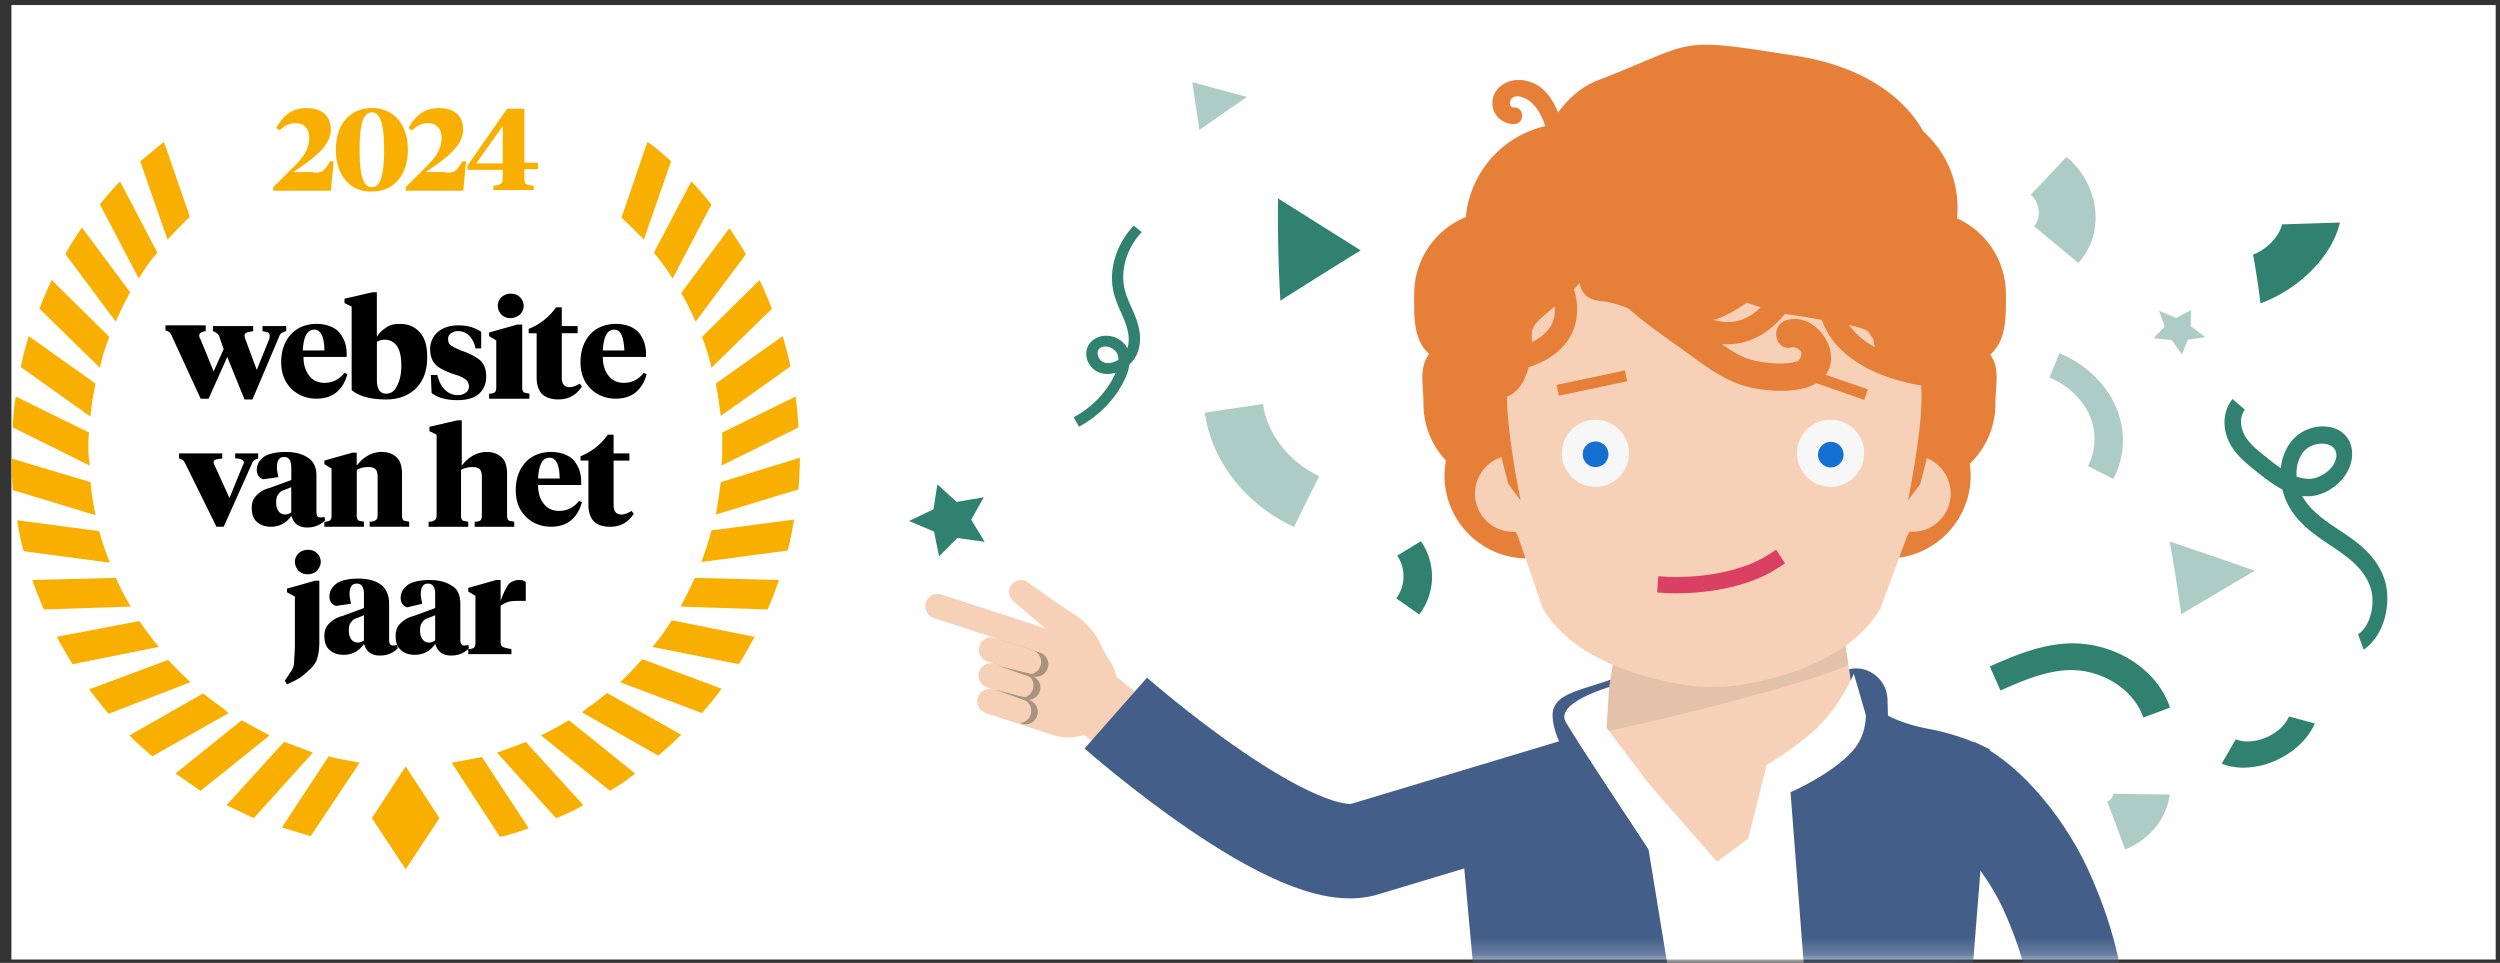 <svg width="148" height="57" fill="none" xmlns="http://www.w3.org/2000/svg">
  <rect width="100%" height="100%" fill="#333333" stroke="none"/>
  <path fill="#fff" d="M.675.298h147.07v56.505H.675z"/>
  <path d="m68.186 41.778-3.934-3.249-2.076 3.411 3.473 2.71 2.537-2.872Z" fill="#F7D1B7"/>
  <mask id="a" style="mask-type:luminance" maskUnits="userSpaceOnUse" x="50" y="0" width="98" height="57">
    <path d="M147.745.298v56.505h-97.54V.298" fill="#fff"/>
  </mask>
  <g mask="url(#a)">
    <path d="M78.097 51.668c-.468 0-.964-.113-1.426-.341.205-.51.416-1.024.634-1.542.254.128.604.108.78-.043.17-.147.21-.45.085-.677.577-.188 1.153-.373 1.734-.561.515.962.381 2.053-.32 2.662-.382.333-.915.502-1.485.502h-.002ZM76.607 31.196c-2.837-1.303-4.9-3.903-5.279-6.769l3.444-.51c.235 1.77 1.554 3.45 3.33 4.27a269.404 269.404 0 0 0-1.495 3.009ZM123.038 15.567c-.878-.73-1.755-1.455-2.628-2.177.457-.499.36-1.385-.197-1.857.72-.753 1.428-1.502 2.123-2.245 1.956 1.62 2.325 4.497.7 6.28h.002Z" fill="#30816F" opacity=".4"/>
    <path d="m102.909 44.22-.534-1.484c.22-.07.389-.343.342-.55l1.618-.33c.224.986-.42 2.045-1.426 2.366v-.002Z" fill="#30816F"/>
    <path d="M125.807 50.286c-.341-.935-.695-1.879-1.058-2.835.183-.071.352-.28.367-.458 1.109.013 2.218.027 3.326.042-.149 1.41-1.223 2.707-2.637 3.251h.002Z" fill="#30816F" opacity=".4"/>
    <path d="M133.82 17.959a49.022 49.022 0 0 0-.438-2.887c.817-.31 1.544-1.06 1.713-1.788 1.141-.037 2.285-.074 3.428-.109-.485 2.046-2.445 3.954-4.702 4.786l-.001-.002ZM80.55 14.822a387.55 387.55 0 0 0-4.752 2.978 86.445 86.445 0 0 1-.137-6.053l4.89 3.073v.002Z" fill="#30816F"/>
    <path d="M128.444 32.055c1.682.569 3.361 1.145 5.041 1.73-1.442.851-2.893 1.71-4.356 2.577a110.64 110.64 0 0 0-.685-4.31v.003ZM70.587 4.867c1.078.288 2.154.578 3.23.872-.94.649-1.877 1.299-2.81 1.95-.143-.941-.284-1.882-.42-2.822Z" fill="#30816F" opacity=".4"/>
    <path d="M63.879 25.261c-.107-.187-.211-.373-.316-.56 1.04-.56 1.881-1.417 2.378-2.41.04-.077.074-.15.103-.224-.25.075-.517.096-.782.042a1.208 1.208 0 0 1-.936-.956c-.078-.412.079-.803.414-1.044.292-.211.662-.283 1.039-.202.425.091.79.364.96.714.135-.404.102-.894-.1-1.457a9.812 9.812 0 0 0-.293-.71 7.15 7.15 0 0 1-.385-1.008c-.378-1.372.077-2.937 1.155-4.087.159.128.317.256.476.382-.92.986-1.304 2.325-.983 3.496.085.314.217.613.358.93.106.243.219.494.31.753.274.778.286 1.469.025 2.053a1.955 1.955 0 0 1-.438.604 3.222 3.222 0 0 1-.32.968c-.558 1.122-1.5 2.087-2.667 2.716h.002Zm1.555-4.746a.533.533 0 0 0-.311.093c-.163.118-.155.298-.138.396.037.192.192.422.448.474.268.055.547-.03.781-.185a.919.919 0 0 0-.081-.364c-.085-.186-.302-.345-.54-.397a.705.705 0 0 0-.159-.017ZM140.04 38.374a1.385 1.385 0 0 1-.116.082 65.71 65.71 0 0 0-.327-.906c.77-.513 1.024-1.85.749-2.724-.311-.999-1.128-1.686-1.983-2.27l-.283-.192c-.849-.568-1.749-1.147-2.387-2.076a3.97 3.97 0 0 1-.575-1.314c-.596-.303-1.115-.727-1.55-1.073-.509-.407-1.093-.863-1.482-1.508-.474-.79-.528-1.728-.13-2.461.058-.106.13-.211.213-.31l.728.633a.655.655 0 0 0-.089.13c-.267.487-.107 1.08.108 1.441.296.494.787.875 1.256 1.248.292.232.574.453.853.643a3.045 3.045 0 0 1 .565-1.511 2.395 2.395 0 0 1 2.339-.925c.695.133 1.177.611 1.291 1.277.099.574-.075 1.184-.482 1.71-.53.683-1.362 1.119-2.13 1.11-.107 0-.213-.007-.317-.02.05.094.104.185.162.27.534.778 1.362 1.308 2.144 1.829l.288.193c.976.662 1.908 1.458 2.293 2.706.393 1.27.031 3.142-1.138 4.022v-.004Zm-4.08-10.16c.238.083.48.132.733.134.474.003 1.031-.29 1.36-.714.145-.188.306-.48.248-.81-.066-.377-.404-.499-.602-.537-.431-.085-1.043.064-1.37.51-.306.418-.406.92-.369 1.415v.002ZM55.493 28.67c.379.349.76.697 1.143 1.045l1.61-.278a82.72 82.72 0 0 0-.747 1.331 117 117 0 0 0 .795 1.306l-1.613-.224c-.366.362-.728.725-1.086 1.087-.104-.49-.203-.979-.298-1.468-.495-.21-.988-.42-1.482-.627l1.451-.691c.072-.494.147-.987.229-1.478l-.002-.002ZM108.758 46.913c.308.372.613.741.917 1.111.503-.029 1.006-.058 1.509-.085l-.87 1.16.513 1.293-1.423-.38c-.389.293-.776.587-1.161.882-.011-.459-.025-.922-.036-1.384l-1.26-.745c.472-.162.944-.325 1.418-.486.13-.452.261-.909.395-1.366h-.002Z" fill="#30816F"/>
    <path d="M129.708 18.357c-.006.314-.014.63-.023.945.29.216.582.435.87.654-.346.052-.692.104-1.039.158-.114.29-.23.58-.348.871-.199-.284-.399-.567-.6-.851-.36-.04-.72-.076-1.08-.114l.662-.686c-.11-.313-.222-.625-.337-.936.341.141.682.282 1.02.424.29-.155.581-.31.871-.463l.004-.002Z" fill="#30816F" opacity=".4"/>
    <path d="M132.815 45.447c-.458 0-.898-.08-1.292-.238.278-.478.557-.96.832-1.442.509.205 1.192.159 1.83-.122.621-.275 1.107-.722 1.324-1.229l1.53.413c-.412.936-1.273 1.74-2.349 2.207a4.731 4.731 0 0 1-1.875.41ZM84.018 36.378c-.451-.32-.906-.637-1.36-.956.55-.726.574-1.767.058-2.531.468-.283.936-.567 1.4-.85a3.673 3.673 0 0 1-.098 4.337ZM126.883 42.482c-.565-1.699-2.541-2.923-4.549-2.805-1.349.075-2.711.673-3.909 1.2-.207-.475-.416-.949-.629-1.425 1.271-.56 2.86-1.263 4.538-1.356 2.736-.151 5.359 1.465 6.132 3.796l-1.581.59h-.002Z" fill="#30816F"/>
    <path d="m125.108 28.355-1.503-.766c.482-.91.52-2.024.108-2.982-.42-.973-1.314-1.815-2.38-2.258.196-.482.389-.963.579-1.443 1.505.62 2.732 1.768 3.342 3.161.611 1.397.563 2.963-.146 4.288Z" fill="#30816F" opacity=".4"/>
    <path d="m111.846 45.081-.106-3.677c-.037-1.267-1.306-2.167-2.492-1.716a3.498 3.498 0 0 0-.322.142c-.93.468-5.986.222-9.663.346l-.209-1.043s-1.995.52-3.933 1.182c-1.833.627-3.207.819-3.207 2.04 0 1.633 1.877 3.997 1.877 3.997l2.452-2.115.605 2.115 14.998-1.271Z" fill="#435E89"/>
    <path d="m110.409 46.072-1.546-10.59-12.75-.076-1.685 10.43c-2.88 1.671-6.898 3.873-6.898 3.873 11.17 7.587 28.978.844 28.978.844-.747-.933-3.758-2.968-6.101-4.48l.002-.001Z" fill="#F7D1B7"/>
    <path opacity=".08" d="m108.863 35.482-12.75-.076-1.283 7.935c1.428-.218 11.637-2.656 14.599-3.966l-.568-3.891.002-.002Z" fill="#000"/>
    <path d="M118.748 17.398a4.905 4.905 0 0 0-2.895-4.474 6.003 6.003 0 0 0-5.969-6.645 6 6 0 0 0-.882 11.937 4.86 4.86 0 0 0 .888 2.09 4.892 4.892 0 0 0-1.583 3.603c0 .236.023.468.054.694a4.893 4.893 0 0 0-1.519 3.547 4.91 4.91 0 1 0 9.822 0c0-.236-.023-.468-.054-.694a4.89 4.89 0 0 0 1.519-3.547c0-1.092.296-2.096-.304-2.91.972-.898.925-2.177.925-3.603l-.002.002ZM92.855 7.31a6.106 6.106 0 0 0-6.078 5.54 4.908 4.908 0 0 0-3.057 4.546c0 1.404-.064 2.668.882 3.564-.62.822-.333 1.84-.333 2.949a4.89 4.89 0 0 0 1.33 3.353 4.965 4.965 0 0 0-.086.888 4.91 4.91 0 0 0 4.911 4.911 4.91 4.91 0 0 0 4.911-4.91 4.89 4.89 0 0 0-1.33-3.354c.053-.288.086-.585.086-.888a4.894 4.894 0 0 0-1.54-3.564c.193-.258.364-.537.505-.83a6.105 6.105 0 0 0 5.91-6.098c0-3.304-2.735-6.106-6.107-6.106h-.004Z" fill="#E67F38"/>
    <path d="M89.583 31.484a2.264 2.264 0 1 0 0-4.528 2.264 2.264 0 0 0 0 4.528ZM113.216 31.484a2.264 2.264 0 1 0 0-4.528 2.264 2.264 0 0 0 0 4.528Z" fill="#F7D1B7"/>
    <path d="M113.965 20.381c-.451-6.627-5.946-11.774-12.583-11.795A12.653 12.653 0 0 0 88.799 20.38s-.269 9.122 1.053 11.337l1.488 4.32c1.578 2.648 5.042 3.933 8.15 4.47a11.08 11.08 0 0 0 3.784 0c3.108-.54 6.461-1.824 8.04-4.47l1.598-4.32c1.322-2.215 1.053-11.337 1.053-11.337Z" fill="#F7D1B7"/>
    <path d="M94.449 28.82a1.985 1.985 0 1 0 0-3.97 1.985 1.985 0 0 0 0 3.97Z" fill="#F7F7F7"/>
    <path d="M94.424 27.65a.757.757 0 1 0 0-1.512.757.757 0 0 0 0 1.513Z" fill="#1471D2"/>
    <path d="M108.371 28.82a1.985 1.985 0 1 0 0-3.971 1.985 1.985 0 0 0 0 3.97Z" fill="#F7F7F7"/>
    <path d="M108.356 27.672a.757.757 0 1 0-.001-1.513.757.757 0 0 0 .001 1.513Z" fill="#1471D2"/>
    <path d="m106.669 21.698-.214.62 3.909 1.353.215-.62-3.91-1.353ZM96.195 21.93l-4.047.856.136.641 4.047-.856-.136-.641Z" fill="#E67F38"/>
    <path d="M117.589 21.685c-.424-.684-2.295-6.327-2.295-6.327l-3.624-5.087 2.318-2.208s-1.422-3.775-7.624-4.75c-7.34-1.153-5.748-.894-11.809 1.459-.988.383-1.75 1.12-2.32 1.892-.379-.994-1.048-1.801-2.136-1.923-.778-.087-1.645.38-1.741 1.211-.091.772.526 1.407 1.28 1.397.633-.01.635-.994 0-.985-.317.004-.307-.38-.127-.547.273-.25.72-.037.962.118.385.246.658.693.843 1.1.107.233.182.475.24.72-.47.889-.68 1.613-.68 1.613l-1.291 4.924-1.858 9.301h.006c-.105.517-.19.956-.2 1.035-.025.21.96.906.96.906l.797 3.115.732.98s-.807-3.886-.807-6.144c.509-.209 1-.687 1.28-1.74 1.222-.412 2.071-1.054 2.52-1.925.534-1.035.352-2.095.165-2.701.125-.13.24-.256.342-.377.07.547.4.992 1.221 1.077a5.398 5.398 0 0 1 1.697.47c.973.865 2.063 1.616 3.115 2.365 1.541 1.097 2.75 2.148 4.695 2.4 1.279.166 3.573.23 4.071-1.345.454-1.442-1.144-3.27-2.612-2.736-.978.354-.556 1.929.433 1.57.528.113.638.384.329.814a2.275 2.275 0 0 1-.706.147c-.556.054-1.177-.016-1.719-.119-.859-.16-1.468-.555-2.122-1.027.118.01.236.023.352.023.337 0 .667-.044.993-.131 1.006-.271 1.797-.93 2.399-1.664.215.036.47.044 2.181.35.149.408.35.797.615 1.157 1.44 1.945 4.183 2.554 5.263 2.724.213 2.042-.776 6.813-.776 6.813l.731-.979.798-3.115s.985-.697.959-.906a72.774 72.774 0 0 0-.363-1.838c.363-.126.725-.398 1.101-.91.93.101 1.571.06 1.412-.195v-.002Zm-25.746-2.457c-.213.406-.602.75-1.148 1.022-.015-.768-.182-.87 1.212-1.99a8.53 8.53 0 0 0 .139-.114c.025.335-.014.72-.203 1.082Zm11.081-.244c-.464.126-.962.107-1.486-.046.176-.047.358-.105.542-.188a8.772 8.772 0 0 0 1.43-.832c.224.08.493.172.828.275-.381.366-.82.658-1.314.791Zm6.593.33c-.016-.022-.028-.045-.043-.067 1.316.285 1.074.391 1.424.823.023.162.05.325.089.483-.559-.311-1.083-.715-1.47-1.238v-.002Z" fill="#E67F38"/>
    <path d="m94.557 42.912 7.092 8.103 8.719-6.458 6.741 2.529-4.485 33.65-20.437-.28-4.657-32.002 7.027-5.542Z" fill="#fff"/>
    <path d="M109.745 39.888s-.639 1.577-1.869 2.888c-1.231 1.314-3.288 2.51-3.288 2.51l-1.308 5.203h4.76l3.119-5.745-1.412-4.858-.002.002Z" fill="#fff"/>
    <path d="m93.261 43.663 4.329 6.604 2.03 12.397.168 20.97-11.417-1.313-.104-13.403c0-.07-.004-.142-.014-.211l-1.907-21.043 6.915-4.003v.002Z" fill="#435E89"/>
    <path d="m95.262 40.673-.151 2.415 5.315 7.047-1.977 1.428s-5.097-7.664-5.755-8.814c-.656-1.149 2.568-2.076 2.568-2.076Z" fill="#fff"/>
    <path d="m110.815 41.695-.501-.478s.594 1.827-.629 3.222c-1.225 1.395-3.686 2.46-3.686 2.46l.963 12.508c.01.093.014.186.01.279l-.888 24.607s11.474-1.086 11.453-1.297c-1.842-19.345-1.264-17.884.259-38.637a14.063 14.063 0 0 0-3.622-1.21c-1.08-.202-2.481-.616-3.359-1.454Z" fill="#435E89"/>
    <path d="m120.555 79.707-4.543-3.175c2.386-3.412 4.096-8.924 4.362-14.044.15-2.943-.424-5.716-1.812-8.725-.835-1.815-2.589-4.121-4.077-4.841l2.415-4.99c3.073 1.486 5.528 4.974 6.697 7.51 1.753 3.803 2.51 7.509 2.312 11.33-.249 4.842-1.787 11.833-5.354 16.933v.002Z" fill="#435E89"/>
    <path d="M66.055 42.215s10.801 9.518 14.861 8.013l12.877-3.874" stroke="#435E89" stroke-width="5.592" stroke-miterlimit="10"/>
  </g>
  <path d="M98.62 34.626s3.797.273 6.386-1.416" stroke="#D94061" stroke-width=".967" stroke-linecap="square" stroke-linejoin="bevel"/>
  <path d="m15.2 21.9.723-1.788c.042-.085.042-.17.042-.255 0-.085-.042-.128-.085-.17-.085-.043-.17-.043-.34-.085v-.299h1.405v.299a2.074 2.074 0 0 0-.299.127.456.456 0 0 0-.127.213l-1.575 3.706h-.469l-1.021-2.514-1.107 2.47h-.468L10.176 19.9c-.043-.086-.085-.17-.128-.213a.695.695 0 0 0-.255-.128v-.298h2.386v.34c-.256.043-.383.128-.383.256 0 .043 0 .128.085.255l.766 1.875.596-1.32-.255-.723c-.043-.17-.17-.255-.384-.34v-.299h2.386v.298c-.17.043-.298.043-.383.086-.085.042-.128.085-.128.17 0 .042 0 .128.043.213l.681 1.83-.004-.002ZM18.734 19.174c.554 0 1.022.17 1.32.468.298.34.468.766.468 1.277v.213h-2.556c0 .468.128.851.34 1.107.213.298.554.425.895.425.51 0 .894-.212 1.192-.596l.17.086c-.128.468-.34.808-.639 1.064-.298.255-.723.383-1.192.383-.596 0-1.106-.213-1.49-.596-.383-.383-.596-.894-.596-1.575 0-.681.213-1.277.639-1.703.34-.34.851-.553 1.447-.553m-.125.34c-.426 0-.639.426-.681 1.235h1.277c0-.809-.213-1.235-.596-1.235ZM20.82 18.152l-.425-.213v-.255l1.66-.383h.255v2.641c.128-.213.298-.383.553-.553.213-.17.511-.213.81-.213.51 0 .893.17 1.191.51.298.341.426.81.426 1.448 0 .809-.213 1.405-.681 1.875-.468.426-1.022.639-1.746.639-.893 0-1.575-.17-2.045-.554v-4.94l.002-.002Zm2.045 5.153c.298 0 .511-.17.639-.468.17-.298.255-.724.255-1.192 0-.511-.085-.894-.255-1.15a.836.836 0 0 0-.724-.383c-.17 0-.34.043-.468.128v2.258c0 .511.17.809.553.809M27.082 23.688c-.639 0-1.15-.128-1.533-.426l-.042-1.064h.383c.085.34.213.639.425.852.213.212.469.34.767.34.212 0 .34-.042.468-.128a.447.447 0 0 0 .213-.383c0-.17-.085-.34-.213-.425a2.095 2.095 0 0 0-.681-.298c-.468-.17-.852-.34-1.064-.554-.213-.213-.34-.51-.34-.936 0-.426.17-.767.467-1.022.298-.255.724-.383 1.192-.383.554 0 .98.128 1.363.383v.98h-.341c-.043-.299-.17-.512-.34-.724a.926.926 0 0 0-.682-.298.72.72 0 0 0-.425.127.387.387 0 0 0-.17.34c0 .171.042.299.17.384.127.085.298.17.595.298.511.17.895.383 1.15.596.213.213.34.51.34.936 0 .469-.17.81-.468 1.065-.255.212-.68.34-1.234.34ZM30.915 19.174v3.79c0 .128.042.213.085.256.043.042.17.042.34.085v.298h-2.385v-.298c.17 0 .298-.043.34-.085.043-.043.085-.128.085-.255v-2.812l-.425-.255v-.213l1.66-.468h.298v-.043h.002Zm-.681-.34a.735.735 0 0 1-.554-.213.785.785 0 0 1-.212-.511c0-.213.085-.383.212-.511a.81.81 0 0 1 .554-.213c.255 0 .425.085.553.213a.705.705 0 0 1 .213.51.705.705 0 0 1-.213.511c-.17.128-.34.213-.553.213ZM33.258 18.195v1.107h.937v.425h-.937v2.642c0 .383.17.553.468.553.17 0 .383-.085.596-.213l.128.17c-.34.511-.766.767-1.405.767-.383 0-.68-.086-.936-.298-.213-.213-.34-.554-.34-.98v-2.64h-.47v-.256a3.622 3.622 0 0 0 1.618-1.277h.341Z" fill="#000"/>
  <path d="M36.453 19.174c.553 0 1.021.17 1.32.468.297.34.468.766.468 1.277v.213h-2.556c0 .468.127.851.34 1.107.213.298.553.425.894.425.51 0 .894-.212 1.192-.596l.17.086c-.127.468-.34.808-.638 1.064-.298.255-.724.383-1.192.383-.596 0-1.107-.213-1.49-.596s-.596-.894-.596-1.575c0-.681.213-1.277.638-1.703.34-.34.852-.553 1.448-.553m-.084.34c-.425 0-.638.426-.68 1.235h1.277c-.043-.809-.213-1.235-.596-1.235ZM15.284 26.84v.298a.694.694 0 0 0-.255.128.455.455 0 0 0-.128.213l-1.66 3.705h-.426l-1.83-3.705c-.043-.085-.085-.17-.128-.213a.695.695 0 0 0-.255-.128v-.298h2.556v.298c-.213.043-.34.043-.426.085-.085.043-.085.085-.085.17 0 .043.043.128.085.213l.852 1.875.766-1.875c.042-.085.085-.17.085-.213 0-.085-.043-.127-.085-.17a.915.915 0 0 0-.426-.085v-.298h1.362-.002ZM18.734 28.16v2.13c0 .256.085.34.213.34s.213 0 .256-.042l.042.213c-.298.298-.638.426-1.064.426-.213 0-.426-.043-.596-.17-.17-.128-.256-.299-.34-.511-.299.425-.724.638-1.193.638-.34 0-.638-.085-.85-.298-.214-.17-.299-.468-.299-.809 0-.34.085-.553.298-.766.213-.213.426-.34.766-.426l1.277-.468v-.724c0-.425-.127-.638-.425-.638s-.426.213-.426.639c0 .127.043.34.085.553l-.894.128c-.255-.086-.383-.298-.383-.554 0-.34.17-.596.468-.809.298-.17.724-.255 1.235-.255.596 0 1.021.128 1.32.34.34.213.51.554.51 1.065m-1.832 2.299a.68.68 0 0 0 .34-.128v-1.49l-.425.17a.529.529 0 0 0-.34.255c-.086.086-.128.256-.128.469 0 .468.212.724.553.724Z" fill="#000"/>
  <path d="M22.355 30.546v-2.344c0-.17-.043-.34-.128-.425-.085-.085-.213-.128-.426-.128s-.468.043-.68.17v2.727c0 .127.042.212.084.255.043.043.17.043.34.085v.298h-2.342v-.298c.17 0 .297-.042.34-.085.043-.043.085-.128.085-.255v-2.812l-.425-.255v-.213l1.66-.468h.255v.766c.426-.554.937-.809 1.49-.809.383 0 .681.128.894.34.213.213.298.554.298.98v2.47c0 .128.043.213.085.256.043.043.17.043.34.085v.298h-2.343v-.298c.17 0 .298-.042.341-.085.085-.043.128-.128.128-.255M25.847 30.546v-4.813l-.425-.213v-.255l1.66-.383h.255v2.684c.426-.554.937-.809 1.49-.809.383 0 .681.128.894.34.213.213.298.554.298.98v2.47c0 .128.043.213.085.256.043.043.17.043.34.085v.298h-2.343v-.298c.17 0 .298-.043.341-.085.043-.043.085-.128.085-.256v-2.343c0-.17-.043-.34-.128-.425-.085-.085-.213-.128-.425-.128-.213 0-.469.043-.681.17v2.726c0 .128.042.213.085.256.042.043.17.043.34.085v.298h-2.343v-.298c.17 0 .298-.043.34-.085.086-.043.128-.128.128-.256M32.62 26.755c.553 0 1.021.17 1.32.468.297.34.467.767.467 1.277v.213h-2.556c0 .468.128.852.34 1.107.214.298.554.426.895.426.51 0 .894-.213 1.192-.596l.17.085c-.128.468-.34.809-.639 1.064-.297.256-.723.383-1.191.383-.596 0-1.107-.213-1.49-.596s-.596-.894-.596-1.575c0-.68.213-1.277.638-1.703.34-.34.852-.553 1.448-.553m-.084.34c-.425 0-.638.426-.68 1.235h1.276c0-.809-.213-1.234-.596-1.234ZM36.325 25.733v1.107h.936v.426h-.936v2.641c0 .383.17.553.468.553.17 0 .383-.085.596-.212l.128.17c-.34.51-.766.766-1.405.766-.383 0-.681-.085-.936-.298-.213-.213-.341-.553-.341-.979v-2.641h-.468v-.256a3.621 3.621 0 0 0 1.617-1.277h.341ZM17.457 35.315l-.468-.255v-.213l1.66-.468h.256v3.578c0 .425-.043.766-.128 1.021a1.309 1.309 0 0 1-.426.639 5.535 5.535 0 0 1-.596.51 6.398 6.398 0 0 1-.766.384l-.128-.213.34-.511c.128-.17.214-.383.214-.639 0-.255.042-.553.042-.936v-2.897Zm1.32-1.532a.81.81 0 0 1-.553.213.735.735 0 0 1-.554-.213.786.786 0 0 1-.213-.511c0-.213.085-.383.213-.51a.81.81 0 0 1 .553-.214c.256 0 .426.085.554.213a.705.705 0 0 1 .213.511c0 .17-.085.34-.213.51ZM23.036 35.74v2.131c0 .256.085.34.213.34.127 0 .212 0 .255-.042l.043.213c-.299.298-.639.426-1.065.426-.212 0-.425-.043-.596-.17-.17-.128-.255-.298-.34-.511-.298.425-.724.638-1.192.638-.34 0-.639-.085-.851-.298-.213-.17-.299-.468-.299-.809 0-.34.086-.553.299-.766.17-.17.425-.34.766-.425l1.277-.469v-.808c0-.426-.128-.64-.426-.64s-.426.214-.426.64c0 .127.043.34.086.553l-.894.128c-.256-.086-.383-.298-.383-.554 0-.34.17-.596.468-.809.298-.17.723-.255 1.234-.255.596 0 1.022.128 1.32.34.34.256.51.639.51 1.15m-1.83 2.299a.68.68 0 0 0 .34-.128v-1.49l-.425.17a.528.528 0 0 0-.34.256c-.086.085-.128.255-.128.468 0 .468.213.724.553.724Z" fill="#000"/>
  <path d="M27.252 35.74v2.131c0 .256.085.34.213.34s.213 0 .255-.042l.043.213c-.298.298-.639.426-1.064.426-.213 0-.426-.043-.596-.17-.17-.128-.256-.298-.34-.511-.299.425-.725.638-1.193.638-.34 0-.638-.085-.851-.298-.213-.17-.298-.468-.298-.809 0-.34.085-.553.298-.766.17-.17.425-.34.766-.425l1.277-.469v-.808c0-.426-.128-.639-.426-.639s-.425.213-.425.639c0 .127.042.34.085.553l-.894.213c-.256-.085-.383-.298-.383-.554 0-.34.17-.596.468-.809.298-.17.724-.255 1.235-.255.595 0 1.021.128 1.32.34.34.17.51.554.51 1.065m-1.83 2.299a.68.68 0 0 0 .34-.128v-1.49l-.426.17a.529.529 0 0 0-.34.256c-.085.085-.128.255-.128.468 0 .468.213.724.554.724Z" fill="#000"/>
  <path d="M29.638 35.869v2.13c0 .17.042.255.127.298.086.043.256.085.511.128v.298H27.72v-.298c.17 0 .298-.043.34-.085.043-.043.086-.128.086-.256v-2.811l-.426-.256v-.213l1.66-.468h.256v1.235c.17-.469.34-.81.468-.98a.866.866 0 0 1 .639-.255c.17 0 .298.043.383.128v1.107h-.213c-.298 0-.553 0-.766.042a1.44 1.44 0 0 0-.511.256" fill="#000"/>
  <path d="m22.014 48.434 2 3.025 2.003-3.025-2.002-3.067-2 3.067ZM9.32 14.958 7.106 10.74c-.425.426-.809.894-1.192 1.363l2.301 4.386c.34-.553.681-1.064 1.107-1.532ZM5.658 22.709l-3.961-2.811c-.17.596-.34 1.192-.468 1.83l4.13 2.94c.043-.682.171-1.32.299-1.96M7.703 17.299 4.85 13.466c-.34.51-.681 1.021-.979 1.575l2.982 4.003c.255-.596.553-1.192.851-1.745ZM6.469 19.94 3.06 16.575c-.255.554-.51 1.107-.723 1.703l3.577 3.493c.128-.639.34-1.235.554-1.83ZM5.36 28.543.675 27.138c0 .639.043 1.235.086 1.875l4.897 1.49c-.128-.681-.256-1.32-.298-1.96ZM5.232 26.585c0-.34 0-.639.043-.98L.93 23.476c-.085.596-.17 1.235-.17 1.83l4.556 2.259c-.042-.34-.085-.639-.085-.98ZM42.116 21.773l3.578-3.493a29.111 29.111 0 0 0-.724-1.703l-3.407 3.365c.213.596.426 1.192.553 1.83ZM42.67 24.625l4.13-2.94a27.634 27.634 0 0 0-.467-1.787l-3.961 2.811c.127.639.212 1.277.298 1.918M6.852 34.209l-4.94.127c.213.596.426 1.15.68 1.745l5.154-.17c-.34-.553-.639-1.15-.894-1.703ZM42.755 26.585c0 .34 0 .638-.043.979l4.557-2.258a24.351 24.351 0 0 0-.17-1.83l-4.344 2.13v.979ZM39.818 16.49l2.3-4.386c-.383-.469-.766-.937-1.192-1.363l-2.215 4.217c.383.468.766.979 1.107 1.532ZM38.113 14.191 39.73 9.55c-.468-.425-.893-.808-1.404-1.149l-1.533 4.472c.426.425.894.851 1.32 1.32ZM11.238 12.827 9.706 8.398 8.3 9.548l1.618 4.641c.425-.468.851-.893 1.32-1.362ZM41.18 19.046l2.981-4.003a30.71 30.71 0 0 0-.979-1.533l-2.854 3.833c.298.511.596 1.107.852 1.703ZM5.87 31.44 1.017 30.8c.085.596.213 1.235.383 1.83l5.11.682a16.118 16.118 0 0 1-.638-1.875M33.514 42.726c-.469.298-.98.553-1.49.809l4.088 3.28a11.55 11.55 0 0 0 1.49-1.022l-3.918-3.152-.17.085ZM38.624 38.297l5.11 1.022c.34-.511.638-1.065.936-1.618l-4.897-.979a13.52 13.52 0 0 1-1.15 1.575ZM35.942 41.023c-.383.298-.766.639-1.192.894l-.298.256 4.514 2.556c.468-.383.937-.809 1.362-1.235l-4.386-2.47ZM36.708 40.385l4.855 1.83c.383-.468.809-.936 1.15-1.447l-4.685-1.745c-.426.468-.852.936-1.32 1.362ZM42.67 28.543c-.086.639-.17 1.277-.298 1.918l4.897-1.49a26.4 26.4 0 0 0 .085-1.875l-4.684 1.447ZM41.52 33.272l5.11-.681c.17-.596.256-1.192.384-1.83l-4.898.638c-.17.681-.383 1.277-.596 1.875M40.286 35.911l5.153.17c.255-.553.468-1.149.68-1.745l-4.982-.127a31.71 31.71 0 0 1-.851 1.702ZM19.458 44.771l-2.769 4.217c.553.17 1.15.34 1.703.51l2.896-4.343c-.596-.128-1.234-.213-1.83-.384ZM13.239 41.96a28.944 28.944 0 0 1-1.192-.894h-.043l-4.343 2.47c.425.426.894.852 1.362 1.235l4.514-2.556-.298-.255ZM11.28 40.385a19.298 19.298 0 0 1-1.319-1.32L5.277 40.81c.383.511.766.98 1.15 1.448l4.854-1.875v.002ZM14.476 42.726l-.17-.085-3.92 3.152c.512.34.98.681 1.49 1.022l4.09-3.28c-.469-.255-.98-.51-1.49-.809ZM29.425 44.559l3.492 3.875a11.231 11.231 0 0 0 1.618-.766l-3.407-3.748c-.511.213-1.107.426-1.703.639ZM26.741 45.154l2.854 4.387c.596-.128 1.15-.298 1.703-.51l-2.769-4.217c-.596.128-1.192.213-1.788.34ZM16.817 43.92l-3.408 3.748c.554.255 1.064.51 1.618.766l3.493-3.875a36.856 36.856 0 0 0-1.703-.639ZM8.257 36.764l-4.898.937c.298.553.596 1.064.937 1.618l5.11-1.022a17.95 17.95 0 0 1-1.15-1.532ZM18.564 10.229c.468 0 .596-.043.98-.682h.212l-.17 1.746h-3.408v-.213l1.32-1.32c.553-.553.809-1.021.809-1.617 0-.511-.298-.852-.81-.852-.382 0-.68.17-.936.426l-.212-.128c.34-.638.85-1.192 1.787-1.192.937 0 1.448.469 1.448 1.277 0 1.022-1.15 1.788-2.216 2.514h1.192v.042l.004-.001ZM19.884 8.866c0-1.575.894-2.47 2.13-2.47 1.236 0 2.13.893 2.13 2.47 0 1.577-.893 2.471-2.13 2.471-1.192.043-2.13-.851-2.13-2.47Zm2.854 0c0-1.192-.128-2.215-.724-2.215s-.724.979-.724 2.215c0 1.237.128 2.216.724 2.216s.724-.98.724-2.216Z" fill="#F9AF00"/>
  <path d="M26.4 10.229c.469 0 .597-.043.98-.682h.213l-.17 1.746h-3.408v-.213l1.32-1.32c.553-.553.808-1.021.808-1.617 0-.511-.298-.852-.809-.852-.383 0-.68.17-.936.426l-.213-.128c.34-.638.852-1.192 1.788-1.192.937 0 1.447.469 1.447 1.277 0 1.022-1.149 1.788-2.215 2.514h1.192v.042l.004-.001ZM29.765 10.058h-2.087v-.255l2.343-3.365h1.021v3.195h.81v.383h-.81v.51c0 .341.043.426.554.469v.255H29.21v-.255c.468-.043.553-.128.553-.468v-.469h.002Zm0-.383V7.46L28.19 9.675h1.575Z" fill="#F9AF00"/>
  <path d="M61.001 42.312a.734.734 0 0 0-.47-.925l-.319-.104a.734.734 0 0 0 .455-1.395.734.734 0 0 0 .454-1.396l-.799-.26.453-1.386 4.447 1.451c.139.277.296.548.468.809a2.93 2.93 0 0 1-3.353 4.406l-2.168-.707a.73.73 0 0 0 .829-.493H61Z" fill="#F7D1B7"/>
  <path d="m55.27 36.583 5.453 1.778c.385.126.799-.085.925-.47l-.925-.302c.126-.385.84-.497.455-.623l-5.453-1.778a.734.734 0 0 0-.455 1.395Z" fill="#F7D1B7"/>
  <path d="m58.882 39.3 2.22.725a.733.733 0 0 0 .455-1.395l-2.22-.724a.733.733 0 0 0-.455 1.394Z" fill="#A8937E"/>
  <path d="m58.862 40.821 1.788.584a.734.734 0 0 0 .455-1.395l-1.788-.583a.733.733 0 1 0-.455 1.394Z" fill="#A8937E"/>
  <path d="m58.754 42.281 1.722.562a.733.733 0 0 0 .455-1.394l-1.722-.562a.733.733 0 0 0-.455 1.394Z" fill="#A8937E"/>
  <path d="m58.452 39.16 2.22.724a.733.733 0 0 0 .455-1.395l-2.22-.724a.733.733 0 0 0-.455 1.394Z" fill="#F7D1B7"/>
  <path d="m58.43 40.694 1.789.584a.733.733 0 0 0 .455-1.395l-1.788-.583a.733.733 0 1 0-.455 1.394ZM58.362 42.218l1.722.562a.733.733 0 0 0 .455-1.395l-1.722-.561a.733.733 0 1 0-.455 1.394ZM61.922 37.239 59.98 35.58a.705.705 0 0 1 .867-1.11l1.39.986c.48.341.968.664 1.46.987a4.072 4.072 0 0 1 1.575 1.974l-3.373-1.101.025-.076-.002-.001Z" fill="#F7D1B7"/>
  <path d="m58.912 40.826 2.041.534-.056.184-1.985-.718ZM59.134 39.43l1.995.49-.054.186-1.94-.675Z" fill="#A8937E"/>
</svg>
